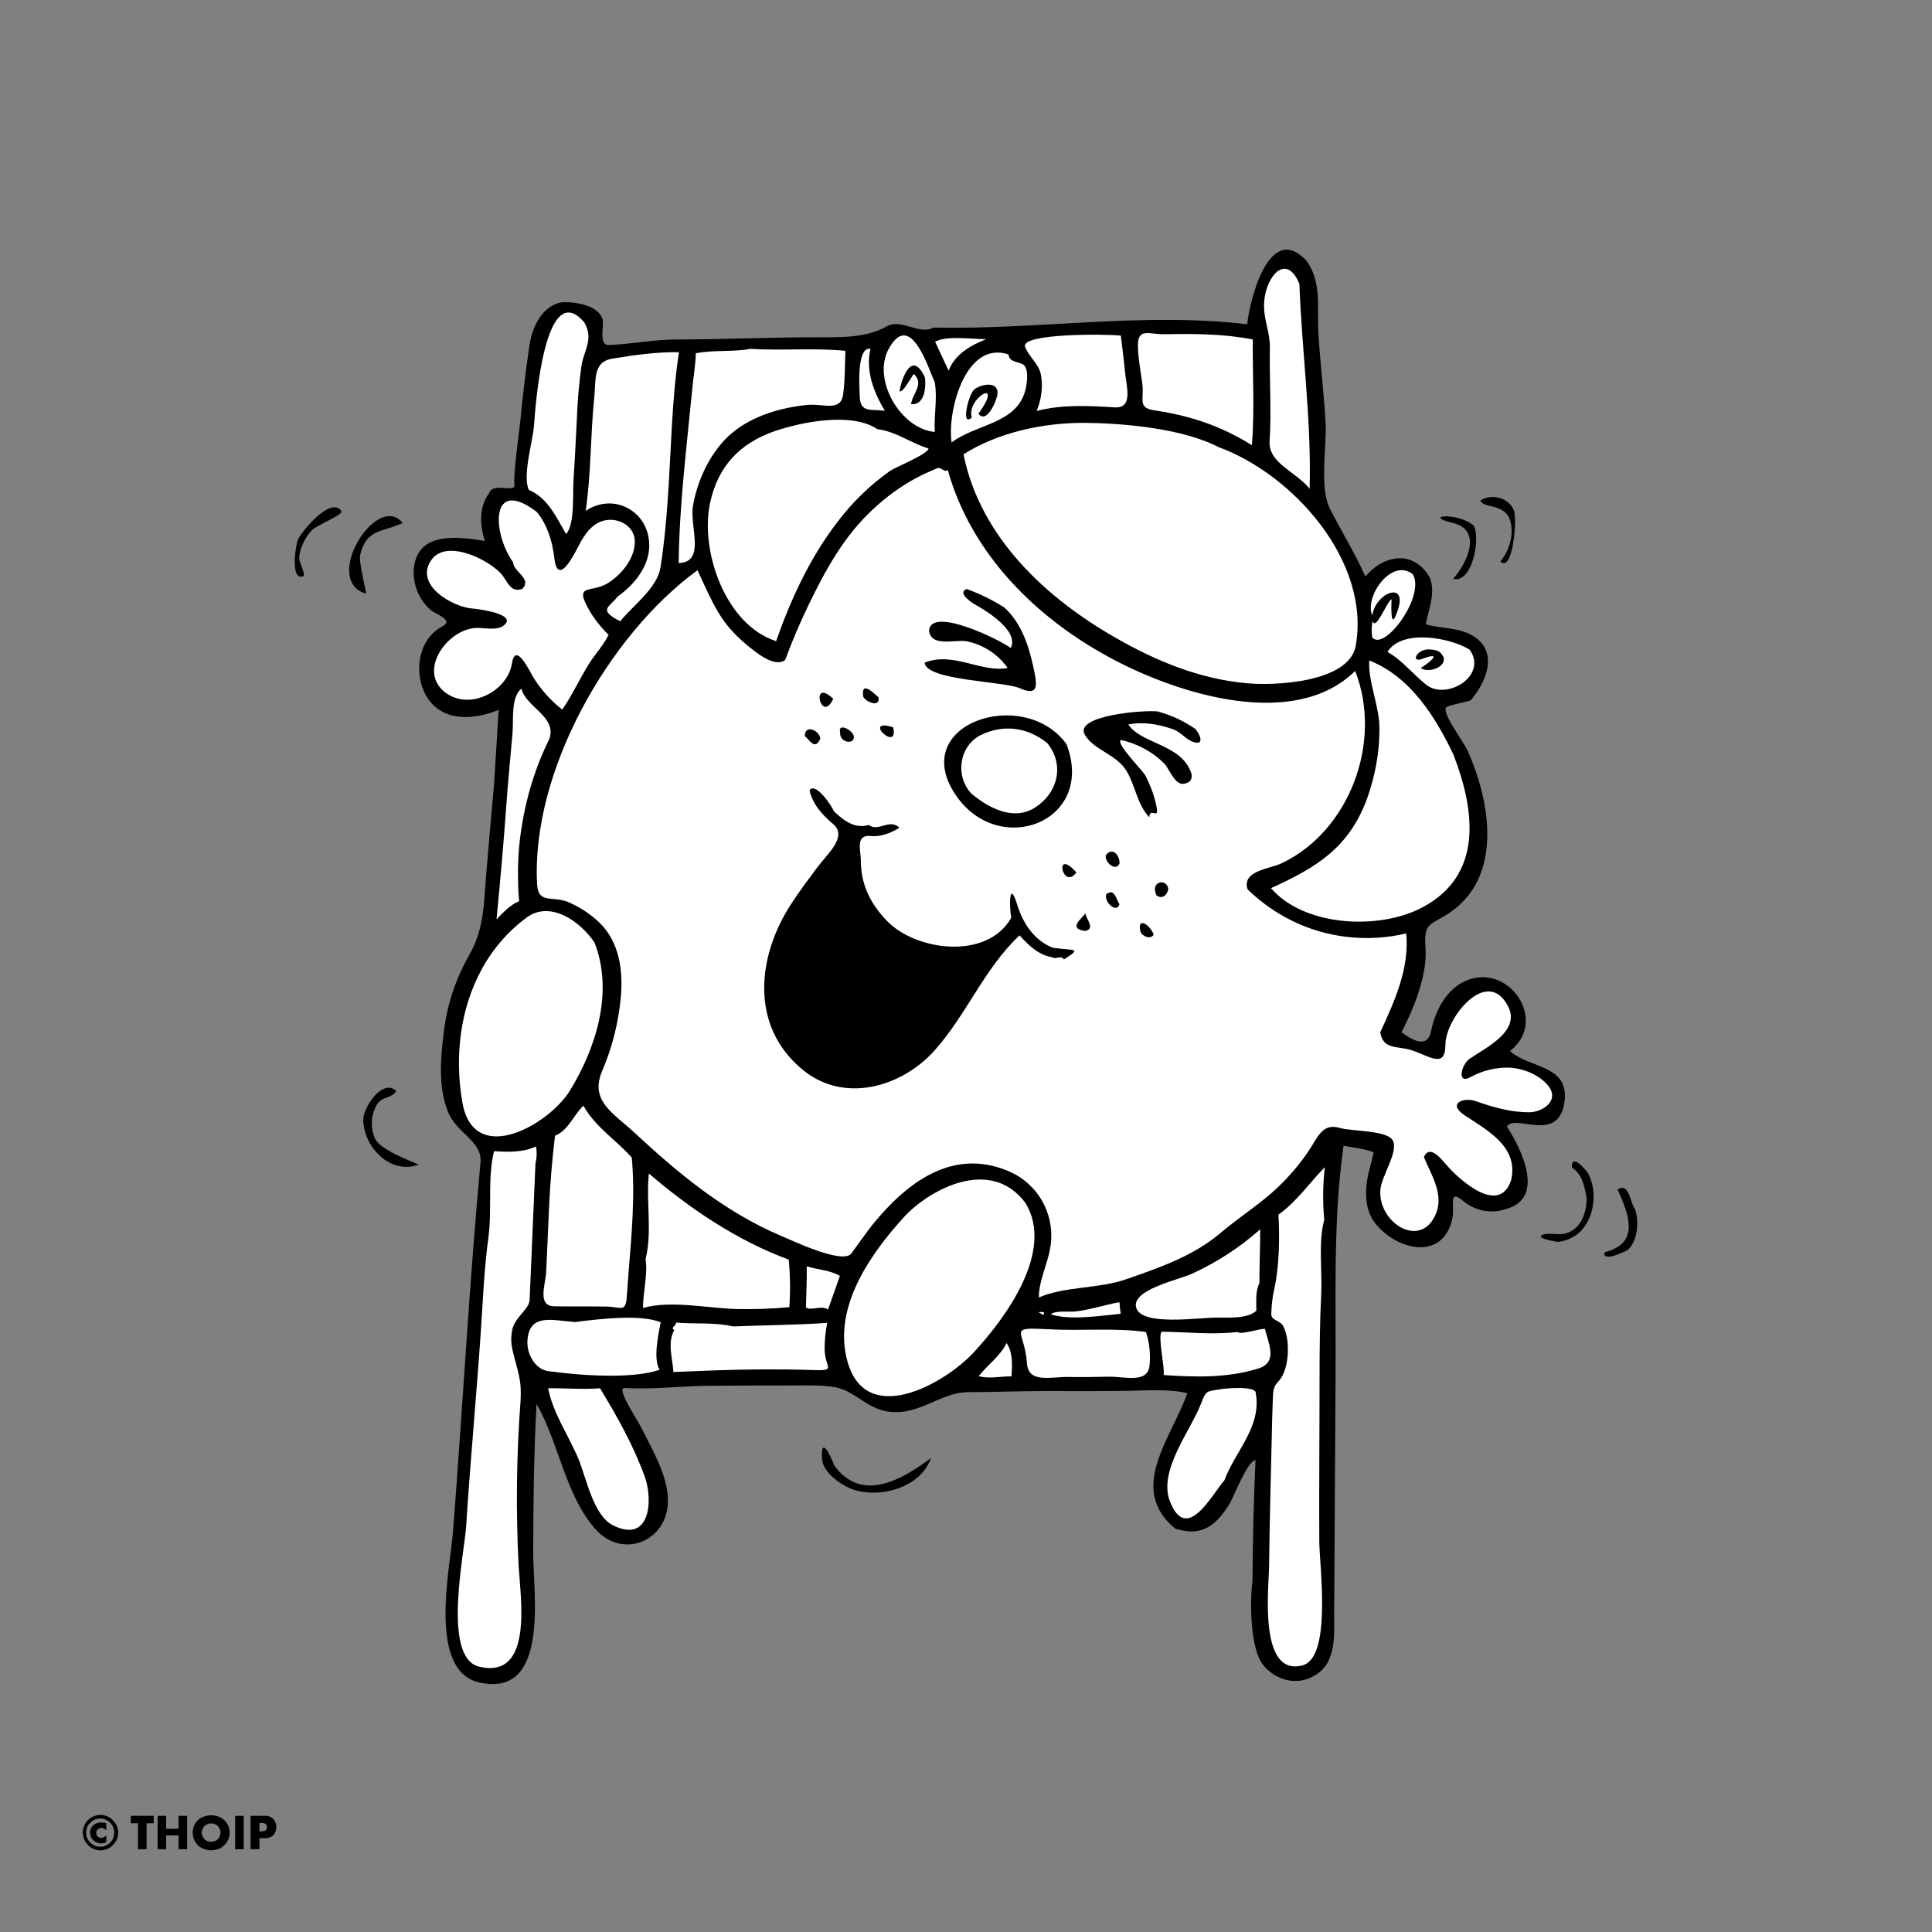 <svg version="1.1" xmlns="http://www.w3.org/2000/svg" xmlns:xlink="http://www.w3.org/1999/xlink" 
	 viewBox="0 0 700 700">
<rect x="0" y="0" width="700" height="700" fill="#808080" stroke="none"/>
<style type="text/css">
	.st0{fill:#FFFFFF;}
</style>
<g id="Outline">
	<path d="M30,664c0-0.9,0.2-1.7,0.5-2.5c0.6-1.5,1.9-2.8,3.4-3.4c1.6-0.7,3.4-0.7,5,0c0.7,0.3,1.4,0.8,2,1.4c0.6,0.6,1,1.3,1.4,2
		c0.7,1.6,0.7,3.4,0,5c-0.3,0.7-0.8,1.4-1.4,2c-0.6,0.6-1.3,1.1-2,1.4c-1.6,0.7-3.4,0.7-5,0c-0.7-0.3-1.4-0.8-2-1.4
		c-0.6-0.6-1-1.3-1.4-2C30.2,665.7,30,664.8,30,664z M31.2,664c0,0.7,0.1,1.4,0.4,2c0.3,0.6,0.6,1.2,1.1,1.6c0.5,0.5,1,0.8,1.6,1.1
		c0.6,0.3,1.3,0.4,2,0.4c0.7,0,1.4-0.1,2-0.4c0.6-0.3,1.2-0.6,1.6-1.1c0.5-0.5,0.9-1,1.1-1.6c0.5-1.3,0.5-2.7,0-4
		c-0.3-0.6-0.6-1.2-1.1-1.6c-0.5-0.5-1-0.8-1.6-1.1c-0.6-0.3-1.3-0.4-2-0.4c-0.7,0-1.4,0.1-2,0.4c-0.6,0.3-1.2,0.7-1.6,1.1
		c-0.5,0.5-0.9,1-1.1,1.6C31.4,662.6,31.2,663.3,31.2,664z M38.5,660.6v2.6l-0.2-0.2c-0.2-0.2-0.4-0.4-0.7-0.5
		c-0.3-0.1-0.6-0.2-0.9-0.2c-0.5,0-0.9,0.2-1.3,0.5c-0.7,0.7-0.7,1.8,0,2.6c0.3,0.3,0.8,0.5,1.3,0.5c0.3,0,0.6-0.1,0.8-0.2
		c0.3-0.1,0.5-0.3,0.8-0.5l0.2-0.2v2.5l-0.3,0.1c-0.3,0.1-0.6,0.2-0.8,0.2c-0.3,0-0.5,0.1-0.8,0.1c-0.5,0-1-0.1-1.5-0.3
		c-0.5-0.2-0.9-0.5-1.3-0.8c-1.1-1.1-1.5-2.7-0.9-4.2c0.2-0.5,0.5-0.9,0.8-1.2c0.4-0.3,0.8-0.6,1.3-0.8c0.5-0.2,1-0.3,1.5-0.3
		c0.3,0,0.6,0,0.9,0.1C37.8,660.4,38.1,660.4,38.5,660.6L38.5,660.6z"/>
	<path d="M53.1,660.6v9.4H50v-9.4h-2.6v-2.7h8.3v2.7H53.1z"/>
	<path d="M60.2,662.6h4.5v-4.7h3.1V670h-3.1v-5h-4.5v5h-3.1v-12.1h3.1L60.2,662.6z"/>
	<path d="M69.8,664c0-0.9,0.2-1.7,0.5-2.5c0.3-0.7,0.8-1.4,1.4-2c0.6-0.6,1.3-1,2.1-1.3c0.9-0.3,1.8-0.5,2.7-0.5
		c0.9,0,1.8,0.2,2.7,0.5c0.8,0.3,1.5,0.8,2.1,1.3c2.5,2.4,2.6,6.4,0.1,8.9c-0.6,0.7-1.4,1.2-2.2,1.5c-0.9,0.3-1.8,0.5-2.7,0.5
		c-0.9,0-1.8-0.2-2.7-0.5C71.4,669,69.8,666.6,69.8,664L69.8,664z M73.1,664c0,0.5,0.1,0.9,0.3,1.3c0.2,0.4,0.4,0.8,0.7,1.1
		c0.3,0.3,0.7,0.5,1.1,0.7c0.4,0.2,0.9,0.2,1.3,0.2c0.9,0,1.8-0.3,2.4-0.9c0.3-0.3,0.6-0.7,0.7-1.1c0.2-0.4,0.3-0.9,0.3-1.3
		c0-0.5-0.1-0.9-0.3-1.3c-0.2-0.4-0.4-0.8-0.7-1.1c-1-0.9-2.4-1.2-3.7-0.7c-0.4,0.2-0.8,0.4-1.1,0.7c-0.3,0.3-0.6,0.7-0.7,1.1
		C73.2,663.1,73.1,663.5,73.1,664z"/>
	<path d="M88.3,657.9V670h-3.1v-12.1H88.3z"/>
	<path d="M94,670h-3.2v-12.1h5c1.2-0.1,2.3,0.3,3.2,1.1c1.5,1.7,1.5,4.3,0,6c-0.9,0.7-2,1.1-3.2,1H94V670z M94,663.5h1
		c1.2,0,1.7-0.5,1.7-1.5s-0.6-1.5-1.7-1.5h-1V663.5z"/>
	<g>
		<path d="M566.8,399.5c2.1-13.9-12.9-12.3-19.7-18.7c14.2-11-0.6-32.5-16.3-25.3c-7,3.2-10.8,10.9-12.3,18.1
			c-1.2,5.9-5.8,4-10.7,0.4c4.4-8.5,9.4-20.7,8.7-30.5c-0.8-9.8,2-8.1,9-13c19.2-13.3,14.4-40.4,6.2-58.6
			c-1.5-3.3-8.6-12.4-7.9-15.4c0.2-0.9,7.3-2.1,9-2.7c6-6.9,10.8-18.8-0.6-24.2c-4.9-2.3-10.5-1.9-15.6-3.4c1-5.6,3.6-11.1,1.5-16.8
			c-5.8-10.3-16.7-8.5-23.4-0.5c-3.8-8.6-8.6-16.2-12.8-24.5c-3.9-7.7-1.2-22.3-1.6-31c-0.6-10.7-1.9-21.4-2.6-32.1
			c-0.6-9.2,1.5-19.6-4.8-27.4l0,0.1c-13.5-13.7-20.4,16.3-21,23.5c-37.6-4.5-75.9,2-113.6,1.2c-5.6,2.8-11.6-3.5-17.1-0.4
			c-7.5,4.2-16.5,3.9-25.4,3.9c-16.9,0-33.8,0.8-50.6,0.8c-8.3,0-16.4,1.7-24.6,2c-3.7,0.2-1.8-6.9-2.2-9
			c-1.3-5.5-10.2-6.7-14.8-6.5c-7.1,1.2-10.7,8.9-11.7,15.2c-1.4,9.3-2.5,18.6-3.4,28c-0.4,4.2-2.6,19.1-2.1,22.8
			c0.5,3.5-7.6-1.1-9.2,3.2c-3.7,5-3.4,11.6-1.5,17.3c-10.1-1.6-24.7-3.6-25.8,10.4c-0.3,5.5,1.9,10.8,6,14.5
			c1.7,1.6,8.9,3.7,4.3,6.1c-9.5,5-10.5,18.8-4.8,26.6c6,8.2,17,7,25.3,3.6c-0.1,0-1.5,25.2-1.8,28.2c-1,10.7-1.9,21.5-2.8,32.2
			c-0.9,11.2-0.8,19.3-6.4,29c-4.9,8.7-7.9,18.2-9,28.1c-1.1,9-1.9,19.5,1.6,28.1c3.1,7.8,12.5,10.7,11.8,18.3
			c-2,21.7-3.6,43.5-5.1,65.2c-1.6,23-3.1,46-4.9,69c-1.1,13.3-9.2,50.2,9.6,54.3c25.5,5.7,19.5-32.3,19.5-46.4
			c0-17.8,0.2-36.3,1.2-54.5c8.1,14,10.5,33.4,21.5,45.5c10,11,26.2,4,26.1-10.6c0-9-5.9-18.8-9.9-26.8c-0.9-1.9-9.1-14.1-5.8-13.9
			c9.6,0.6,20.9-0.7,30.2-0.8c9.6-0.1,19.1-0.1,28.7-0.1c5.3,0,11.4-0.3,16.7,0.5c7.5,1,12.1,8,20.2,9c11.1,1.4,18.7-7.1,28.8-7.1
			c9.3,0,18.7-0.4,28-0.4c10.2,0,20.3,0.1,30.4-0.1c6.5-0.1,14.6-0.7,20.9,0.9c-6,16.7-21.7,34.5-4.5,49c9.5,3.1,14.7-0.8,19.7-8.8
			c1.6-2.5,6.4-15.5,9.5-16c-0.7,14.6-1,29.2-1.1,43.8c-1,7.1-0.9,24.7,3.9,30.5c4.4,5.4,12,7.6,18.2,4c8.8-4.6,7.4-15.7,7.5-24.1
			c0.2-28.2,0.3-56.3,0.5-84.5c0.2-27.4-1-56.4,2.9-83.6c3.6,0.8,7.4,1,10.9,2.4c-0.6,2.6-1.2,5.1-1.9,7.7
			c-1.3,5.8-1.5,12.8,2.3,17.8c7.6,9.9,24.6,14.2,28.1-1.4c1-4.7-1.6-11,3.9-6.5c4.3,3.6,10.1,4.8,15.4,3
			c14.8-3.9,5.5-22.2,0.5-29.9C548.8,403.3,564.5,414.5,566.8,399.5z"/>
		<path d="M108,195.4c-0.8,1.5-3.1,15.5,2,13.3c0.6-1.2-1.8-5.2-1.6-7c0.5-3.6,2.1-6.9,4.6-9.6c1.6-1.8,10.5-5.1,10.8-6.8l0,0
			C120,179.4,109.3,192.6,108,195.4z"/>
		<path d="M130.5,201.1c2.1-9.5,8.3-8.3,15.4-11.6c-9.3-11.6-29.5,20.8-13.3,25.6C132.9,214.9,129.9,203.7,130.5,201.1z"/>
		<path d="M546.9,187.9c1.9,4.9,0.2,11.5-3.3,15.5c4.5,4.4,6.1-15.2,5-18h0.1c-1.6-4.9-8-6.8-12.3-4.1
			C537,184.1,544.8,182.5,546.9,187.9z"/>
		<path d="M526.5,189.5c10.6,2.6,5.2,14.4,0,20.2c6.8,1.9,10-14.4,7.5-19.2l0,0C528.4,185.5,514.8,186.7,526.5,189.5z"/>
		<path d="M135.9,412.6c-1.7-3.9-1.6-8.3,0.5-12.1c2-3.6,5.1-2.1,7.2-5.2c-5-4.8-12.1,6.1-12,10.5c0.2,9.8,9.8,19.9,20,16.2
			C151.6,421.6,138.2,417.2,135.9,412.6z"/>
		<path d="M575.5,425.3c-1-1.6-6.2-7.7-6-2.3c4,2.6,4.6,7.1,5.4,11.3c-0.1,4.7-1.7,10-6.3,12.1c-3.5,1.7-7.3-0.1-9.7,1
			c-2.9,1.4,5.7,2.5,5.3,2.6c3.3-0.3,6.3-1.7,8.6-4C577.7,440.9,578.8,431.8,575.5,425.3L575.5,425.3z"/>
		<path d="M592.4,438.1c-1.7-2-2.1-10-6.3-7.1c4.2,9.3,8.1,19.5-4.7,22.7c-1.1,3.9,8-0.4,8.7-1.1
			C593.4,449.1,593.9,442.5,592.4,438.1z"/>
		<path d="M302.2,530.9L302.2,530.9c0.2,0.1-4.9-12.6-4.4-2.5c0.2,4.8,6.4,9.3,10.3,10.9c9.8,4,25.4,0,29.2-11
			C326.9,536,312.3,544.8,302.2,530.9z"/>
	</g>
</g>
<g id="Colour">
	<path class="st0" d="M470.8,102.9c0.9,24.8,4.4,49.4,3.7,74.2c-5-6.3-15-9.2-14.5-17.3c0.7-11.2-0.1-22.4,0.1-33.6
		c0.1-7.1-3.1-11.4-1.8-19C459.9,98.6,466.5,92.4,470.8,102.9"/>
	<path class="st0" d="M211.7,116.8c3.5,6.1-0.1,10-1,15.6c-0.9,6.5-1.5,13-1.7,19.6c-0.4,7.3-0.7,14.5-1.2,21.8
		c-0.4,4.8,0.6,16.1-2.7,19.7c-3.5-6-6.6-13.1-13.5-16c-2.4-5.2,1.5-17.7,1.9-23.5S197.2,99.9,211.7,116.8"/>
	<path class="st0" d="M406.1,121.6c0.5,4.3,1.1,8.7,1.5,13c0.5,5.4,3.1,13.4-3.7,13c-9.4-0.6-19.1-1.1-28.3,1.3
		c1.7-4.1,2.3-8.5,1.6-12.9c-0.8-4.4-4.4-6.5-5.8-10.4C369.9,120.7,401.2,121,406.1,121.6"/>
	<path class="st0" d="M357.3,122.9c-5.6,2.2-11.4,5.5-13.6,11.4c-1.6-3.5-3.3-7-4.9-10.5C343,121.5,352.3,122.9,357.3,122.9"/>
	<path class="st0" d="M453.9,123c-0.1,12.8,0.7,25.5-0.3,38.3c-7.2-4.5-14.9-7.9-23.1-10.1c-4-1.1-8-1.9-12.1-2.5
		c-6.4-0.9-3.8-3.9-4.5-9.6c-0.6-4.5-1.5-8.9-1.6-13.5c-0.2-7.1,4-4.4,9.5-4.5C432.5,120.9,443.3,120.9,453.9,123"/>
	<path class="st0" d="M306.3,127.1c-0.2,5.2-0.1,10.5-0.8,15.7c-0.8,6.5-7.1,3.4-12.8,3.9c-9.6,0.9-20,3.9-27.5,10.2
		s-12.4,16.6-14.1,26.2c-1.4,7.5,4.8,20.6-5.2,20.9c0.2-20.6,2.9-42.3,4.9-62.9c0.4-4.4,1.2-8.7,1.3-13.1c6.6-1.3,13.3-0.4,19.8-1.6
		C283.3,127.1,294.8,126,306.3,127.1"/>
	<path class="st0" d="M246,127.6c-2.7,17.8-2.8,35.9-4.1,53.9c-0.6,8.1-1.3,16.1-2.6,24.1c-1.2,7.5-9.7,13.5-14.6,19.5
		c-8.4-4.3-3.7-5.1-0.9-9c5.7-4,10.9-10.2,11.4-17.4c0.8-12.9-12.4-20.7-23-13.6c2-13.5,1.7-27.3,3.1-40.9
		c0.7-6.7-0.6-13.2,6.8-14.3C230,128.6,238,127.5,246,127.6"/>
	<path class="st0" d="M315.4,126.4c-1.9,7.8,1.2,15.9,5.2,22.4c-5.1-0.6-9,0.9-9.1-5.3C311.4,140.6,310.3,125.4,315.4,126.4"/>
	<path class="st0" d="M338.7,138.6L338.7,138.6c-2.3-5-8.8-26.6-16.7-12.2c-6.1,11,4.2,29,16.7,30.1
		C338.3,150.5,339.7,144.6,338.7,138.6z M330.1,146.4c0.5-3.9,4.9-7.2,1-10.9c-0.8,0.9-3.9,6.8-5.1,6.3c-0.4-0.2,3.5-17,9.1-5.1h0
		C335.6,140,335.1,147,330.1,146.4z"/>
	<path class="st0" d="M370.6,132c-1.8-1-5-0.8-5.2-3.6l0,0c-16-5.2-22.3,21.6-20.6,31.9c8.8-6.7,23.1-6.6,26.6-18.5
		C372,139.7,373.1,133.5,370.6,132z M361.4,142.7c-0.1,2-3.8,11.2-6.9,7.2c9.7-13.5-4.5-5.8-2.4,1.4c-4.1,3.5-1.2-8.1,0.7-10
		S361.8,137.6,361.4,142.7L361.4,142.7z"/>
	<path class="st0" d="M317.9,155.5c6.7,0.8,12.2,5.1,18.5,7c0.1,1.9-12.2,6.9-13.9,8.1c-7.2,5.1-13.6,11.3-18.9,18.3
		c-10,12.9-17,28-22.4,43.4c-18.4-5.9-27.7-32.8-23.9-50.2c2.9-13.3,10.8-21.5,23.4-25.9C290.5,152.9,308.5,149.2,317.9,155.5"/>
	<path class="st0" d="M441.5,162c26.9,9.8,55.2,41.3,49.7,72c-2.4,13.3-29.5,14.6-40,13.5c-16.7-1.6-32.1-7.9-46.6-16.2
		c-25.6-14.5-49.5-36.7-55.5-66.7c12.6-8,28.9-11.4,43.6-11.4C405.5,153.3,427.8,154.9,441.5,162"/>
	<path class="st0" d="M194.5,185.5c3.8,4.6,5.6,10.6,6.3,16.4c1.1,10.1,6.1,1.1,8.3-3.1c2-3.9,4.4-8.3,8.8-9.9
		c5.1-1.9,11.9,1.1,12.1,7.1c0.2,6.2-4.9,12.3-9.8,15.3c-6.1,3.8-12.5-0.3-6.6,10c1.9,3.2,4.2,6.1,6.9,8.7
		c-1.8,3.7-4.7,6.8-6.9,10.2c-3.5,5.5-6.2,11.6-9.9,16.9c-4.2-3.3-7.8-7.3-10.6-11.9c-1-1.6-6.3-13-7.6-4.9
		c-1.6,10.2-15.4,17.4-24.3,10.5c-10.1-7.9,1.2-23.3,11.8-23.3c2.3,0,6.8,0.9,9.1-0.6c6.6-4.4-9.9-6.4-10.8-6.4
		c-7.3-0.5-21.7-8.7-14.8-17.9c5.7-7.5,21.7,0.6,25.8,6.2c1.8,2.5,3.1,6.1,7,4.5c3.5-3.7-3.3-6.1-3.4-9.6
		C178.4,193.3,177.3,172.4,194.5,185.5"/>
	<path class="st0" d="M511.9,208.1c4.6,7.8-10.2,28-14.7,22.9c-0.3-2-0.3-4,0.1-6c1.1,3.9,5.2-7.1,6.9-7.9c0,0-0.8,13.5,2.3,3.8
		c3.5-10.6-8.1-6.2-9.3,2.1C494.2,216.1,504.4,201.9,511.9,208.1"/>
	<path class="st0" d="M532.5,235.4L532.5,235.4c-6.6-4.2-24.4-7.8-29.8,0.8c5.2,2.9,9,7.8,13.9,11.8
		C524,254,539.2,244.9,532.5,235.4z M514.7,241.9c0.1,0.5,10-6.7,0.7-3.2c-4.5,1.7-2.1-3.7,2.5-3.4c2.6,0.2,4,0.4,5.2,3v0
		C523.8,242.1,516.9,244,514.7,241.9z"/>
	<path class="st0" d="M526.6,273.4c7.9,20.4,10.9,43.8-11.5,55.5c-15.5,8.1-42.5,6.9-54.6-7.1c16.5-7.5,28.2-14.6,34.8-32.4
		c2.9-8.1,4.5-16.6,4.5-25.2c0.1-8.2-4.2-17.3-3.7-24.9C510.9,245.1,520.1,259.7,526.6,273.4"/>
	<path class="st0" d="M199.1,267.6c-5.1,10.3-8.5,21.3-10.2,32.7c-0.9,5.8-1.3,11.6-1.2,17.4c0,3,0.1,5.9,0.4,8.8
		c-3.3,1.4-5.8,4.1-8.2,6.6c1.4-14.4,2.7-29,3.7-43.4c0.6-8,1.4-16,2.1-24c0.4-4.6-0.7-13,3.2-16.2
		C190.6,256.3,201.7,259.5,199.1,267.6"/>
	<path class="st0" d="M379.5,269.3c6.3,7.8,3.8,18-4.5,23.3c-7.8,5-16.9,0.1-23.1-5.1c-6-6.5-4.3-17.3,3.5-21.2
		C363.7,262.3,372.4,263.5,379.5,269.3"/>
	<path class="st0" d="M215.4,341.5c7,17.9,0.6,38.2-9,53.8c-7.7,12.3-34.8,27.8-38.9,4c-2.8-16.3-0.9-33.8,7.2-48.4
		c4-7.3,9.6-13.7,16.3-18.6C199.6,326.2,210.4,334,215.4,341.5"/>
	<path class="st0" d="M228.9,419.4c1.3,14-0.1,28.2-1.2,42.2c-0.2,2.7-0.4,5.4-0.6,8.2c-0.4,5.9-2.2,3.7-7.2,3.6
		c-6.4-0.1-12.8,0-19.1-0.1s-3.1-7.9-2.9-12.7c0.4-8.2,0.7-16.4,1.1-24.5s1.1-16.5,2.1-24.6c4.9-2,6.7-7.5,10.3-10.9
		C215.5,408.2,223.2,413,228.9,419.4"/>
	<path class="st0" d="M194,421.7c-0.7,16.4-1.4,32.8-2.1,49.2c-0.1,3.5-5.4,6.3-6.3,10.9c-0.8,4.1-0.2,6.3,0.8,10.2
		c1.7,6.3,2.6,9,2.2,15.7c-1.5,19.8-1.7,39.7-0.7,59.5c0.7,12.1,5.4,41.2-14.2,36.7c-13.7-3.2-5.4-41.1-4.8-51
		c1.5-23.4,3.7-46.9,5.3-70.3c0.8-11.5,1.2-23,2.8-34.5c1.3-9.9-0.4-21.4,2-31c5.2,0.3,10.4,0.5,15.2-1.7
		C194.6,417.5,194.5,419.6,194,421.7"/>
	<path class="st0" d="M285.8,456.4c0.5,5.7,0.6,11.5,0.2,17.2c-6.2,0.6-12.4,0.8-18.6,0.7c-10.6-0.2-24.2-3.3-34.4-0.4
		c-0.1-5.7,1.8-12.2,0.9-17.7c2.5-10.1,0.1-20.7,1.2-31C250.2,438.1,267.1,449.5,285.8,456.4"/>
	<path class="st0" d="M479.8,442c-2.2,7.7-0.7,18.7-1.1,26.8c-0.5,10.2-0.6,20.3-0.6,30.5c0,19.7-0.2,39.4-0.1,59.2
		c0.1,9.1,4.6,42.1-6.1,44.9c-15.7,4.1-12.3-27.2-12.1-35.1c0.2-16.1,0.6-32.3,1-48.4c0.1-4.6,0.2-9.1,0.4-13.7
		c0.2-6.1,2.2-4.1,4.2-9.5c1.6-4.3,1.8-11.8-0.4-16.1c-1.1-2.3-4.3-2-4.4-4.4c0.1-3.1,0.4-6.2,1.1-9.2c1.8-8.1,2-18.6,1.5-26.9
		c6.6-4.7,11.2-11.5,16.8-17.2C479.3,429.2,479.2,435.6,479.8,442"/>
	<path class="st0" d="M371.5,435.8c10.8,17.5-7.3,41.9-18.7,54.2c-10.8,11.6-39.2,27.4-45.8,3.1c-5.3-19.3,8.2-38.6,20.5-52.1
		C336.1,431.5,358.6,418.6,371.5,435.8"/>
	<path class="st0" d="M456.3,464.9c-1.5,3.1-1.1,6.6-1.1,10c-3.3,3.1-10.6,2.4-14.6,2.5c-6.6,0-26.8,3.1-28.9-3.5
		s15.5-10.2,20.4-12.5c8.9-4.1,17.2-9.5,24.5-16C456.6,451.9,456.3,458.4,456.3,464.9"/>
	<path class="st0" d="M304.3,462.3c-1.4,4.1-2.9,8.2-4.3,12.2c-2.1-1.8-6.7,0.7-8-0.9c0.1-4.9,0.4-9.9,0.3-14.8
		C296.3,460.1,300.6,460.1,304.3,462.3"/>
	<path class="st0" d="M405.6,471.8c0.1,1.4,0.2,2.8,0.5,4.2c-7.5,0.7-18.1,2.5-25.4,0.2c1.7-1.5,6.9-0.8,8.6-1
		C394.9,474.6,400.2,472.8,405.6,471.8"/>
	<path class="st0" d="M208.4,479c7.7-1,23.7-3,31,0.1c-1.1,5.2-2.7,13.6-0.4,17.2c-10.3,3.5-29.2,2-40.3,0.5
		c-4.7-0.6-7.9-6.1-7.6-11C191.7,475.5,200.4,478.5,208.4,479"/>
	<path class="st0" d="M377.9,476.5c-0.8-0.8-1.1-0.6-1.6-1.1C379.7,475.1,377.7,476.3,377.9,476.5"/>
	<path class="st0" d="M265.6,480.6c8.9-0.4,25.3-0.6,34.1-1.3c-0.6,3.3-1,6.6-0.9,10c0.2,6.3,4.4,7.4-4.2,7.1
		c-11.8-0.4-23.5-0.3-35.3,0.1c-5.1,0.2-10.2,0.4-15.3,0.6c-0.3-4.9-2.3-10.5,0.3-15.2c-1.6-1,0.9-1.5,0.6-2.7
		C251.7,479.8,258.8,479,265.6,480.6"/>
	<path class="st0" d="M415.2,482.6c1.3,3.9,1.7,8.1,1.3,12.1c-0.6,6.7-9.1,4-14.7,4.1c-4.9,0.1-9.8,0.2-14.7,0.1
		c-6.5-0.1-14.5,2.4-15-4.9c-0.9-12.4-7.5-13.1,7.7-12.4C391.6,482.3,403.4,481,415.2,482.6"/>
	<path class="st0" d="M448.4,482.6c0.9,1.2,8.5-1.4,9.9-1.1c1.4,5.5,4.7,12.1-2.3,14.3c-11,3.5-23,3.2-34.4,2.4
		c0.5-3-2.2-14-0.7-15.7C430.1,482.6,439.2,483.7,448.4,482.6"/>
	<path class="st0" d="M366.5,498.7c-3.9-0.1-8.1,1-11.9-0.1c3.2-4.1,7.8-7.2,10.1-12C367.1,490.2,366.7,494.6,366.5,498.7"/>
	<path class="st0" d="M217.4,503c6.2,10.2,12.1,20.7,16.2,32c3,8.2,2.2,24.4-11.4,17.7c-7.3-3.5-9.8-17.5-12.7-24.3
		c-3.5-8.3-9.2-16.5-10.9-25.4C204.9,502.9,211.2,503.5,217.4,503"/>
	<path class="st0" d="M454.9,504.3c2.5,12.5-7.3,21.3-11.3,32.1c-4.3,4.7-13.6,23.2-19.7,7.6c-4.4-11.2,7.6-25.7,11.4-35.8
		c1.7-4.6,2-4,7.1-4.9C445.3,502.9,453.9,502.3,454.9,504.3"/>
	<path class="st0" d="M560.8,393.2c-3.4-4-9.2-6.2-14.3-6.4c-4.8,0-9.4,1.1-13.6,3.4c-5.2,3-3.5-4.5-0.4-6.6
		c6.1-4.2,18.7-10.1,13.8-19.2c-7.6-14.3-22.6,4.5-22.6,14.1c0,8.7-5.5,4.3-12,2.1c-5.4-1.8-10.6-0.1-11.6-6.6
		c5.2-11.3,10.6-23.1,9.4-35.8c-14,3.3-28.7,1.7-41.6-4.7c-5.8-2.9-11.2-6.7-15.9-11.3c-2.1-6.7,7.8-7.3,12.3-9.4
		c24.6-11.6,36.8-44,26.7-69.7c-22.1,21.7-63.9,8.3-87.1-3.9c-27.8-14.5-51.9-38.1-60.5-68.9l0,0c-1.5,1.1-2.4-1.5-4.2-0.5
		c-2.4,1-4.8,2.1-7.1,3.3c-5.8,3.1-11.1,7-15.9,11.5c-10.4,9.7-17,21.7-23.1,34.3c-3.2,6.6-6.1,13.3-8.6,20.2
		c-4,3.1-11.3-3.3-14-5.5c-9.4-7.9-11.7-13.9-17.8-27c-32.4,23.7-60.3,73.1-58.1,113.8c0.4,7.2,5.4,4.1,11.2,6.4
		c4.4,1.9,8.4,4.5,11.8,7.9c6.7,6.8,8.1,16.6,7.4,25.8c-0.8,9.6-3.1,18.9-6.9,27.7c-4.5,10.8,4.3,15.2,11.8,22.2
		c15.9,14.8,32.6,28.6,52.7,37.2c4.5,1.9,22.9,10.7,25.9,6.5c2.6-3.5,5.1-7.2,7.8-10.6c12.2-14.9,28.4-27.4,48.3-19.5
		c10,3.8,16.5,13.5,16.3,24.1c0,7.7-4.6,15-4.5,22c9.4-4.1,21.6-3.1,31.6-6.6c12.1-4.2,24.1-8.3,34-16.6c6.6-5.6,13.1-9.7,19.1-15
		c4.8-4.3,9.1-9.1,12.7-14.4c3.7-5.3,5.1-10.8,11.8-8.8c4,1.2,16.6,0.8,18.9,4.3c2.6,4-4.1,13-4.4,18.4c-0.6,12,15.1,21.5,20.3,8
		c2.7-7-2-14-4.5-20.2c2.3-5.1,7,1.7,9,3.8c4.6,5,18.4,17.3,22.6,4.6c2.9-12.4-9.2-18.3-17.1-23.7c-6-4.1-0.1-6.5,4.4-4.9
		c6.2,2.2,12.6,4,19.2,4C558.9,403,565.4,398.7,560.8,393.2z M386.4,269.6c10.8,28.2-24.7,41.7-40.3,18.2
		C329,262,371.1,248.5,386.4,269.6z M350.5,232.4c-4.3-0.9-13.1,2.3-13.9-3.9c0.7-9.2,26.8,3.9,29.6,6.3c3.2-6.2-9-13.6-12.8-15.7
		c-0.6-0.3-6.9-4.1-3.2-5.7c4.8,1.7,9.4,4,13.7,6.7c6,5.5,8.7,13.4,10.4,21.1c1.4,6.4,2.5,11.4-4.7,8.2c-5.7-2.6-34.1-2.8-34.6-9.3
		c10.3-4.2,20.7,3.8,30.1,1.9C361.5,237,356.4,233.7,350.5,232.4z M323.6,263.5C325.8,273.1,311.9,259.9,323.6,263.5L323.6,263.5z
		 M318.3,252.6c0.7,3.9-4.5,1.8-5.5-0.1C311.7,245.6,317.7,252.4,318.3,252.6z M309.3,266.5c0.8,3.5-5.3,2.8-4.9-1.2
		C303.5,261.9,308.5,264.2,309.3,266.5z M301.9,253.2C297.5,262.7,293.4,245.1,301.9,253.2L301.9,253.2z M297.2,267.7
		c-2,4.3-3.8,0.4-5.6-1C291.5,262.3,297.1,264.6,297.2,267.7z M385.5,347.6c-1.1-1.7-3,0.2-4.4-0.8c-4.9-0.8-8.5-4.4-11.7-7.9
		c-12.7,11.9-19.2,28.7-30.7,41.6c-11.9,13.4-33,19.6-48.1,6.9c-19.1-15.9-16.2-41.3-3.8-60.1c2.9-4.5,6.1-8.7,9.3-13
		c3.6-4.9,11.1-11.1,5.8-15.7c-3.9-3.3-7.4-7.1-8.6-12.2c2-3.4,8.2,5.7,8.8,7.5h0c3.6,3.4,7.5,6.5,12.7,5c3.5,2.7,7.3-2.5,11.1,1
		c-3,1.9-6.9,3.4-10.4,3c-5.7-0.6-3.6,5.2-3.6,8.9c0,8.6,3.4,15.5,9.3,21.7c10.5,11.1,36.5,14.5,45.2-1c-0.7-3.4-0.9-14.4,2.1-4.9
		c2.1,6.9,6.1,13.1,13,15.8C389.2,344.5,392.3,343.3,385.5,347.6z M390,316.1C385,322.9,381.6,306.7,390,316.1L390,316.1z
		 M393.2,337.3c-6.6-0.8-1-4.7,0.1-6.4C393.3,332.8,397.1,336.5,393.2,337.3z M400.8,324c3.1-2.4,3.6,2,4.8,3.6
		C404.7,331,400,327.1,400.8,324z M405.6,313c-1.6,3-5.6-1-4.9-3.2C403.2,306.6,405.9,310.2,405.6,313z M413.2,337.5
		c-1.3-5.5,3.4-2.6,4.8,1.1C417,340.6,413.7,339.2,413.2,337.5z M419,324.4c-2.4-5.2,3.8-6.3,4.3-2.3
		C422.9,324.2,421.2,326,419,324.4z M432.3,268.8c-2.7-0.9-4.4-3.6-7.6-4.7c-5.1-1.7-10.6-2.7-15.9-1.6c4.8,7.2,19.5,7,22.9,17.9
		c0.4,2.1-0.7,3.4-3.1,3.6c-3,0.2-5.1-5.6-6.7-7.3c-4.3-4.3-9.8-7.3-15.8-8.6c-1.9,1.3,7.8,10.9,8.9,12.9c1.6,3.1,2.9,6.4,3.7,9.8
		c1.9,7.6-2,1-2.3,5.3c-4.4-4.6-5-11.4-8.2-16.7c-3.6-6.1-11.7-7.5-15.1-13.1c-4.3-7.1,21.7-9.2,26.7-8.5l0,0.1c4.6,1.2,9,3.3,13,6
		C434.2,264.9,437.1,270.5,432.3,268.8z"/>
</g>
</svg>
